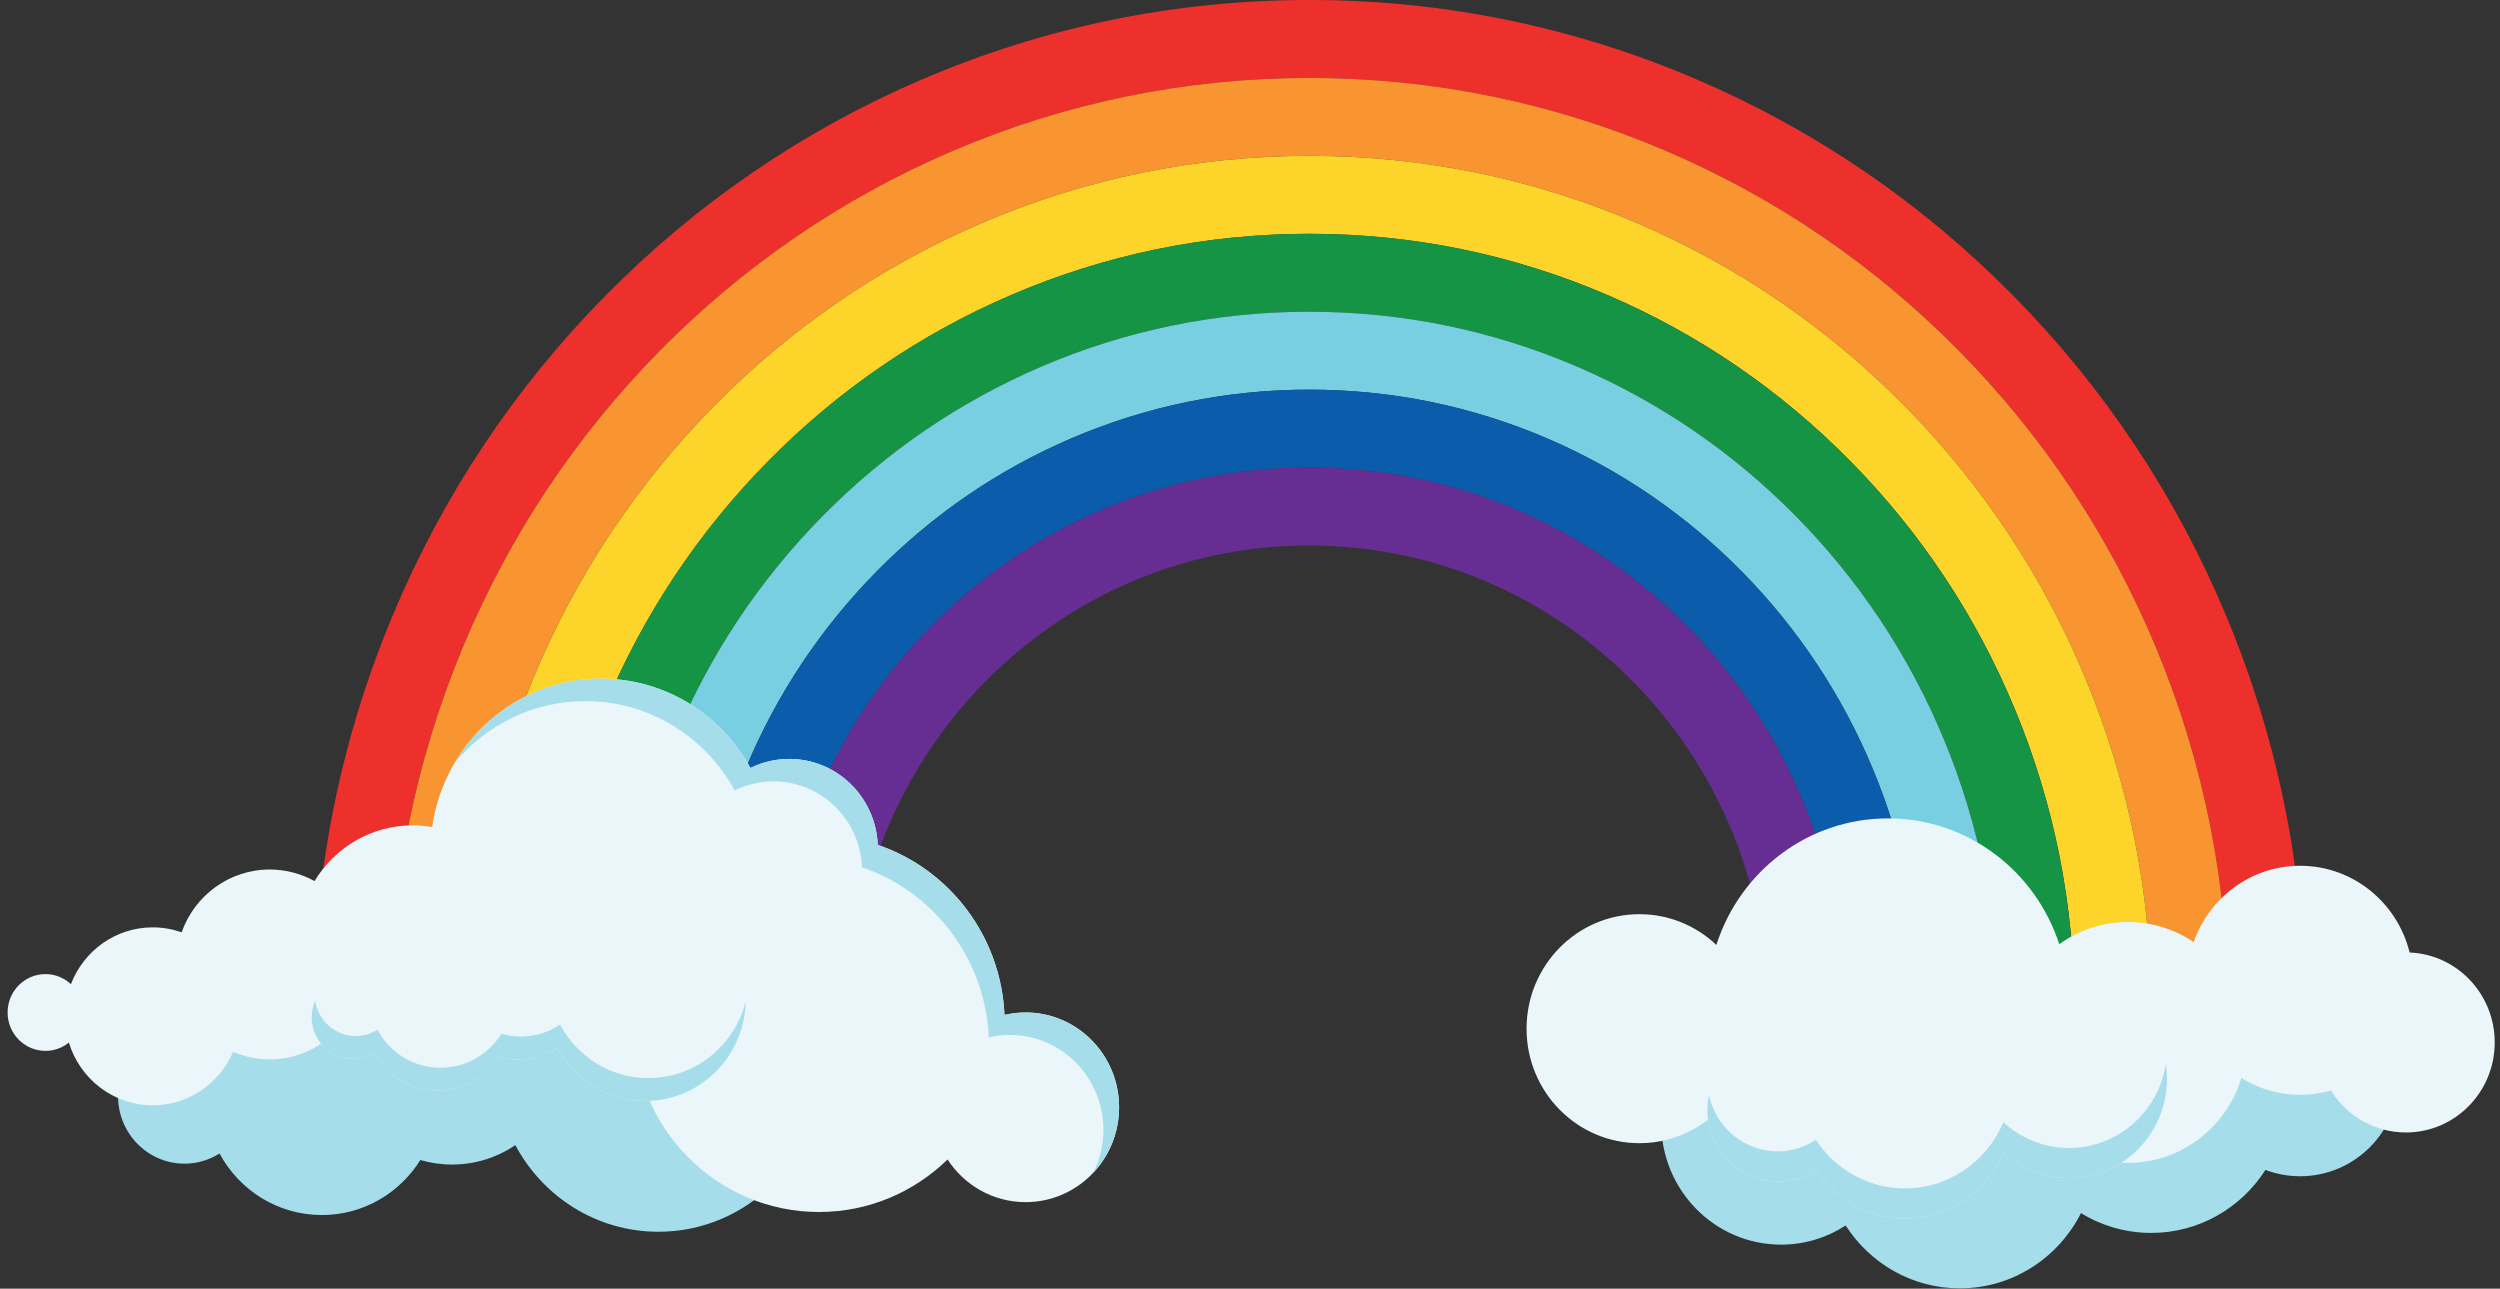 <svg xmlns="http://www.w3.org/2000/svg" width="194.0" height="100.0" viewBox="0.0 0.0 194.0 100.0" fill="none">
<rect x="0.0" y="0.0" width="194.0" height="100.0" fill="#333333" stroke="none"/>
<g clip-path="url(#clip0_41_7161)">
<path d="M172.782 47.863C168.889 38.523 163.324 30.145 156.241 22.959C149.159 15.774 140.9 10.128 131.694 6.177C122.14 2.079 112.018 1.52588e-05 101.605 1.52588e-05C91.193 1.52588e-05 81.069 2.079 71.517 6.177C62.311 10.128 54.053 15.774 46.97 22.959C39.888 30.144 34.322 38.523 30.429 47.863C27.193 55.624 25.234 63.757 24.582 72.113C24.319 75.496 26.956 78.388 30.3 78.388C30.3 68.639 32.19 59.16 35.919 50.218C39.511 41.6 44.648 33.867 51.185 27.235C57.721 20.604 65.344 15.393 73.839 11.747C82.653 7.965 91.995 6.047 101.605 6.047C111.215 6.047 120.557 7.965 129.371 11.747C137.867 15.393 145.489 20.604 152.025 27.235C158.563 33.867 163.698 41.6 167.292 50.219C171.019 59.16 172.911 68.639 172.911 78.388C176.255 78.388 178.891 75.496 178.627 72.113C177.976 63.757 176.018 55.624 172.782 47.863Z" fill="#EE302D" />
<path d="M152.025 27.235C145.489 20.604 137.867 15.393 129.371 11.747C120.557 7.965 111.215 6.047 101.605 6.047C91.995 6.047 82.653 7.965 73.839 11.747C65.344 15.393 57.721 20.604 51.184 27.235C44.648 33.867 39.511 41.6 35.918 50.218C32.19 59.16 30.3 68.639 30.3 78.388H36.26C36.26 69.452 37.993 60.767 41.408 52.574C44.701 44.676 49.408 37.59 55.4 31.512C61.391 25.433 68.376 20.657 76.161 17.316C84.236 13.851 92.797 12.094 101.605 12.094C110.413 12.094 118.973 13.851 127.049 17.316C134.834 20.657 141.82 25.433 147.812 31.512C153.802 37.59 158.51 44.676 161.803 52.574C165.218 60.767 166.949 69.452 166.949 78.388H172.911C172.911 68.639 171.019 59.16 167.292 50.219C163.698 41.6 158.563 33.867 152.025 27.235Z" fill="#F89531" />
<path d="M147.812 31.512C141.82 25.433 134.834 20.657 127.049 17.316C118.973 13.851 110.413 12.095 101.605 12.095C92.797 12.095 84.236 13.851 76.161 17.316C68.376 20.657 61.391 25.433 55.4 31.512C49.408 37.59 44.701 44.676 41.408 52.574C37.993 60.767 36.26 69.452 36.26 78.388H42.221C42.221 70.265 43.795 62.373 46.898 54.93C49.889 47.753 54.169 41.313 59.614 35.787C65.06 30.262 71.409 25.922 78.482 22.886C85.819 19.738 93.599 18.142 101.605 18.142C109.612 18.142 117.391 19.738 124.727 22.886C131.802 25.922 138.15 30.263 143.596 35.788C149.042 41.313 153.32 47.753 156.313 54.93C159.416 62.373 160.988 70.265 160.988 78.388H166.949C166.949 69.452 165.218 60.767 161.803 52.574C158.51 44.676 153.802 37.59 147.812 31.512Z" fill="#FDD429" />
<path d="M143.582 35.788C138.136 30.263 131.787 25.922 124.713 22.886C117.377 19.738 109.598 18.142 101.591 18.142C93.585 18.142 85.805 19.738 78.468 22.886C71.395 25.922 65.046 30.262 59.6 35.787C54.155 41.313 49.876 47.753 46.884 54.93C43.781 62.373 42.207 70.265 42.207 78.388H48.168C48.168 71.078 49.583 63.98 52.374 57.286C55.065 50.83 58.915 45.035 63.816 40.063C68.716 35.092 74.427 31.186 80.791 28.455C87.389 25.625 94.387 24.189 101.591 24.189C108.795 24.189 115.793 25.625 122.391 28.455C128.756 31.186 134.466 35.092 139.367 40.063C144.268 45.035 148.117 50.83 150.808 57.286C153.599 63.98 155.014 71.078 155.014 78.388H160.974C160.974 70.265 159.402 62.373 156.298 54.93C153.306 47.753 149.027 41.313 143.582 35.788Z" fill="#169446" />
<path d="M139.367 40.063C134.466 35.092 128.756 31.186 122.391 28.455C115.793 25.625 108.795 24.189 101.591 24.189C94.387 24.189 87.389 25.625 80.791 28.455C74.427 31.186 68.716 35.092 63.816 40.063C58.915 45.035 55.065 50.83 52.374 57.286C49.583 63.98 48.168 71.078 48.168 78.388H54.129C54.129 71.893 55.386 65.585 57.864 59.641C60.255 53.906 63.675 48.758 68.031 44.339C72.385 39.921 77.46 36.451 83.113 34.025C88.972 31.511 95.189 30.236 101.591 30.236C107.993 30.236 114.21 31.511 120.07 34.025C125.722 36.451 130.797 39.921 135.152 44.339C139.507 48.758 142.927 53.906 145.319 59.641C147.797 65.585 149.053 71.893 149.053 78.388H155.014C155.014 71.078 153.599 63.98 150.808 57.286C148.117 50.83 144.268 45.035 139.367 40.063Z" fill="#78CFE2" />
<path d="M135.152 44.339C130.797 39.921 125.722 36.451 120.07 34.025C114.21 31.511 107.993 30.236 101.591 30.236C95.189 30.236 88.972 31.511 83.113 34.025C77.46 36.451 72.385 39.921 68.031 44.339C63.675 48.758 60.255 53.906 57.864 59.641C55.386 65.585 54.129 71.893 54.129 78.388H60.089C60.089 72.706 61.188 67.192 63.354 61.997C65.444 56.983 68.436 52.481 72.245 48.615C76.054 44.751 80.492 41.715 85.435 39.594C90.555 37.398 95.991 36.284 101.591 36.284C107.191 36.284 112.628 37.398 117.747 39.594C122.689 41.715 127.127 44.751 130.937 48.615C134.747 52.481 137.738 56.983 139.829 61.997C141.995 67.192 143.092 72.706 143.092 78.388H149.053C149.053 71.893 147.797 65.585 145.319 59.641C142.927 53.906 139.507 48.758 135.152 44.339Z" fill="#0B5CAB" />
<path d="M130.937 48.615C127.127 44.751 122.689 41.715 117.747 39.594C112.628 37.398 107.191 36.284 101.591 36.284C95.991 36.284 90.555 37.398 85.435 39.594C80.492 41.715 76.054 44.751 72.245 48.615C68.436 52.481 65.444 56.983 63.354 61.997C61.188 67.192 60.089 72.706 60.089 78.388C63.263 78.388 65.982 76.05 66.464 72.869C69.082 55.575 83.812 42.331 101.591 42.331C119.37 42.331 134.1 55.575 136.718 72.869C137.199 76.05 139.919 78.388 143.092 78.388C143.092 72.706 141.995 67.192 139.829 61.997C137.738 56.983 134.747 52.481 130.937 48.615Z" fill="#662E92" />
<path d="M51.096 69.986C47.09 69.986 43.523 71.882 41.212 74.836C39.617 73.291 37.457 72.339 35.076 72.339C31.995 72.339 29.282 73.93 27.687 76.345C26.831 76.074 25.92 75.926 24.975 75.926C21.574 75.926 18.614 77.829 17.067 80.642C16.271 80.133 15.331 79.833 14.32 79.833C11.471 79.833 9.161 82.176 9.161 85.066C9.161 87.958 11.471 90.301 14.32 90.301C15.317 90.301 16.244 90.008 17.034 89.511C18.571 92.358 21.55 94.287 24.975 94.287C28.192 94.287 31.015 92.584 32.62 90.018C33.4 90.245 34.224 90.369 35.076 90.369C36.894 90.369 38.584 89.814 39.992 88.864C42.125 92.866 46.297 95.584 51.096 95.584C58.064 95.584 63.712 89.854 63.712 82.785C63.712 75.716 58.064 69.986 51.096 69.986Z" fill="#A5DDEA" />
<path d="M79.588 78.568C79.024 78.568 78.475 78.635 77.948 78.759C77.673 72.596 73.637 67.432 68.114 65.563C67.959 61.852 64.945 58.892 61.248 58.892C60.166 58.892 59.144 59.145 58.233 59.596C55.975 55.461 51.632 52.661 46.643 52.661C39.971 52.661 34.453 57.668 33.536 64.18C33.043 64.095 32.537 64.048 32.02 64.048C28.799 64.048 25.977 65.779 24.407 68.374C23.374 67.801 22.188 67.474 20.927 67.474C17.779 67.474 15.1 69.507 14.093 72.348C13.39 72.1 12.636 71.963 11.85 71.963C8.959 71.963 6.491 73.792 5.504 76.371C4.982 75.887 4.289 75.59 3.526 75.59C1.904 75.59 0.59 76.922 0.59 78.568C0.59 80.213 1.904 81.547 3.526 81.547C4.214 81.547 4.845 81.306 5.345 80.904C6.202 83.722 8.79 85.771 11.85 85.771C14.642 85.771 17.04 84.064 18.089 81.624C18.961 82 19.92 82.208 20.927 82.208C22.989 82.208 24.848 81.334 26.17 79.935C27.736 81.317 29.781 82.156 32.02 82.156C35.341 82.156 38.236 80.314 39.773 77.584C41.776 78.82 44.127 79.532 46.643 79.532C47.499 79.532 48.336 79.446 49.147 79.288C49.147 79.336 49.144 79.384 49.144 79.433C49.144 87.506 55.596 94.051 63.554 94.051C67.428 94.051 70.942 92.498 73.531 89.976C74.829 91.969 77.057 93.286 79.588 93.286C83.594 93.286 86.842 89.992 86.842 85.927C86.842 81.863 83.594 78.568 79.588 78.568Z" fill="#EAF6FA" />
<path d="M45.425 54.405C50.414 54.405 54.757 57.205 57.015 61.34C57.925 60.889 58.948 60.634 60.03 60.634C63.727 60.634 66.74 63.596 66.896 67.307C72.419 69.175 76.454 74.34 76.73 80.503C77.257 80.379 77.806 80.311 78.37 80.311C82.376 80.311 85.624 83.606 85.624 87.671C85.624 88.871 85.339 90.003 84.836 91.004C86.078 89.683 86.842 87.896 86.842 85.927C86.842 81.863 83.594 78.568 79.588 78.568C79.024 78.568 78.475 78.635 77.948 78.759C77.673 72.596 73.637 67.432 68.114 65.563C67.959 61.852 64.945 58.892 61.248 58.892C60.166 58.892 59.143 59.145 58.233 59.596C55.975 55.461 51.632 52.661 46.643 52.661C41.803 52.661 37.571 55.297 35.261 59.23C37.69 56.281 41.341 54.405 45.425 54.405Z" fill="#A5DDEA" />
<path d="M50.085 69.624C47.611 69.624 45.408 70.796 43.981 72.62C42.996 71.664 41.662 71.077 40.192 71.077C38.29 71.077 36.614 72.06 35.629 73.552C35.1 73.383 34.538 73.292 33.954 73.292C31.855 73.292 30.026 74.468 29.071 76.206C28.58 75.89 27.999 75.706 27.375 75.706C25.616 75.706 24.189 77.152 24.189 78.938C24.189 80.722 25.616 82.168 27.375 82.168C27.99 82.168 28.563 81.988 29.05 81.682C30 83.44 31.84 84.632 33.954 84.632C35.941 84.632 37.684 83.578 38.675 81.994C39.157 82.135 39.666 82.212 40.192 82.212C41.315 82.212 42.358 81.868 43.228 81.282C44.545 83.753 47.121 85.432 50.085 85.432C54.387 85.432 57.875 81.893 57.875 77.528C57.875 73.163 54.387 69.624 50.085 69.624Z" fill="#EAF6FA" />
<path d="M50.317 83.659C47.354 83.659 44.777 81.981 43.46 79.51C42.591 80.096 41.547 80.439 40.425 80.439C39.898 80.439 39.389 80.362 38.907 80.221C37.916 81.806 36.173 82.858 34.187 82.858C32.072 82.858 30.232 81.666 29.283 79.909C28.796 80.216 28.223 80.396 27.607 80.396C26.008 80.396 24.684 79.2 24.456 77.642C24.285 78.038 24.189 78.476 24.189 78.938C24.189 80.722 25.616 82.168 27.375 82.168C27.99 82.168 28.563 81.988 29.05 81.682C30 83.44 31.84 84.632 33.954 84.632C35.941 84.632 37.684 83.578 38.675 81.994C39.157 82.135 39.666 82.212 40.192 82.212C41.315 82.212 42.358 81.868 43.228 81.282C44.545 83.753 47.121 85.432 50.085 85.432C54.333 85.432 57.785 81.981 57.871 77.691C57.02 81.12 53.961 83.659 50.317 83.659Z" fill="#A5DDEA" />
<path d="M178.49 75.648C176.848 75.648 175.327 76.172 174.076 77.061C172.197 75.309 169.69 74.24 166.937 74.24C162.835 74.24 159.281 76.613 157.531 80.079C155.939 79.104 154.074 78.542 152.079 78.542C149.5 78.542 147.139 79.481 145.304 81.038C143.598 79 141.055 77.706 138.213 77.706C133.074 77.706 128.909 81.931 128.909 87.144C128.909 92.358 133.074 96.584 138.213 96.584C140.058 96.584 141.776 96.037 143.222 95.097C145.107 98.032 148.369 99.976 152.079 99.976C156.181 99.976 159.734 97.602 161.484 94.136C163.075 95.111 164.941 95.674 166.937 95.674C170.651 95.674 173.916 93.726 175.799 90.785C176.637 91.102 177.543 91.277 178.49 91.277C182.743 91.277 186.192 87.779 186.192 83.462C186.192 79.147 182.743 75.648 178.49 75.648Z" fill="#A5DDEA" />
<path d="M186.987 73.913C186.037 70.048 182.594 67.184 178.49 67.184C174.676 67.184 171.434 69.658 170.23 73.109C168.77 72.121 167.015 71.546 165.128 71.546C163.141 71.546 161.304 72.185 159.798 73.27C157.961 67.602 152.706 63.507 146.504 63.507C140.281 63.507 135.009 67.63 133.191 73.327C131.627 71.848 129.528 70.941 127.22 70.941C122.383 70.941 118.461 74.92 118.461 79.827C118.461 84.735 122.383 88.712 127.22 88.712C130.209 88.712 132.846 87.193 134.426 84.876C136.857 89.079 141.354 91.904 146.504 91.904C151.04 91.904 155.068 89.712 157.626 86.32C159.298 88.693 162.033 90.242 165.128 90.242C169.267 90.242 172.769 87.472 173.932 83.659C175.26 84.483 176.82 84.957 178.49 84.957C179.318 84.957 180.119 84.838 180.879 84.619C182.099 86.578 184.251 87.879 186.704 87.879C190.507 87.879 193.59 84.752 193.59 80.893C193.59 77.131 190.659 74.065 186.987 73.913Z" fill="#EAF6FA" />
<path d="M160.564 76.011C157.584 76.011 155.007 77.754 153.764 80.287C152.258 78.717 150.155 77.741 147.824 77.741C144.938 77.741 142.399 79.238 140.915 81.507C140.061 80.944 139.043 80.615 137.948 80.615C134.936 80.615 132.495 83.093 132.495 86.147C132.495 89.203 134.936 91.681 137.948 91.681C139.043 91.681 140.061 91.352 140.915 90.789C142.399 93.058 144.938 94.555 147.824 94.555C151.257 94.555 154.204 92.436 155.461 89.418C156.809 90.66 158.599 91.417 160.564 91.417C164.757 91.417 168.156 87.968 168.156 83.714C168.156 79.46 164.757 76.011 160.564 76.011Z" fill="#EAF6FA" />
<path d="M160.564 89.083C158.599 89.083 156.809 88.326 155.461 87.083C154.204 90.102 151.257 92.22 147.824 92.22C144.938 92.22 142.399 90.722 140.915 88.454C140.061 89.016 139.043 89.345 137.948 89.345C135.331 89.345 133.146 87.475 132.617 84.98C132.538 85.356 132.495 85.746 132.495 86.147C132.495 89.203 134.936 91.681 137.948 91.681C139.043 91.681 140.061 91.352 140.915 90.789C142.399 93.058 144.938 94.555 147.824 94.555C151.257 94.555 154.204 92.436 155.461 89.418C156.809 90.66 158.599 91.417 160.564 91.417C164.757 91.417 168.156 87.968 168.156 83.714C168.156 83.317 168.127 82.927 168.07 82.547C167.516 86.246 164.366 89.083 160.564 89.083Z" fill="#A5DDEA" />
</g>
<defs>
<clipPath id="clip0_41_7161">
<rect width="193" height="100" fill="white" transform="translate(0.59)" />
</clipPath>
</defs>
</svg>